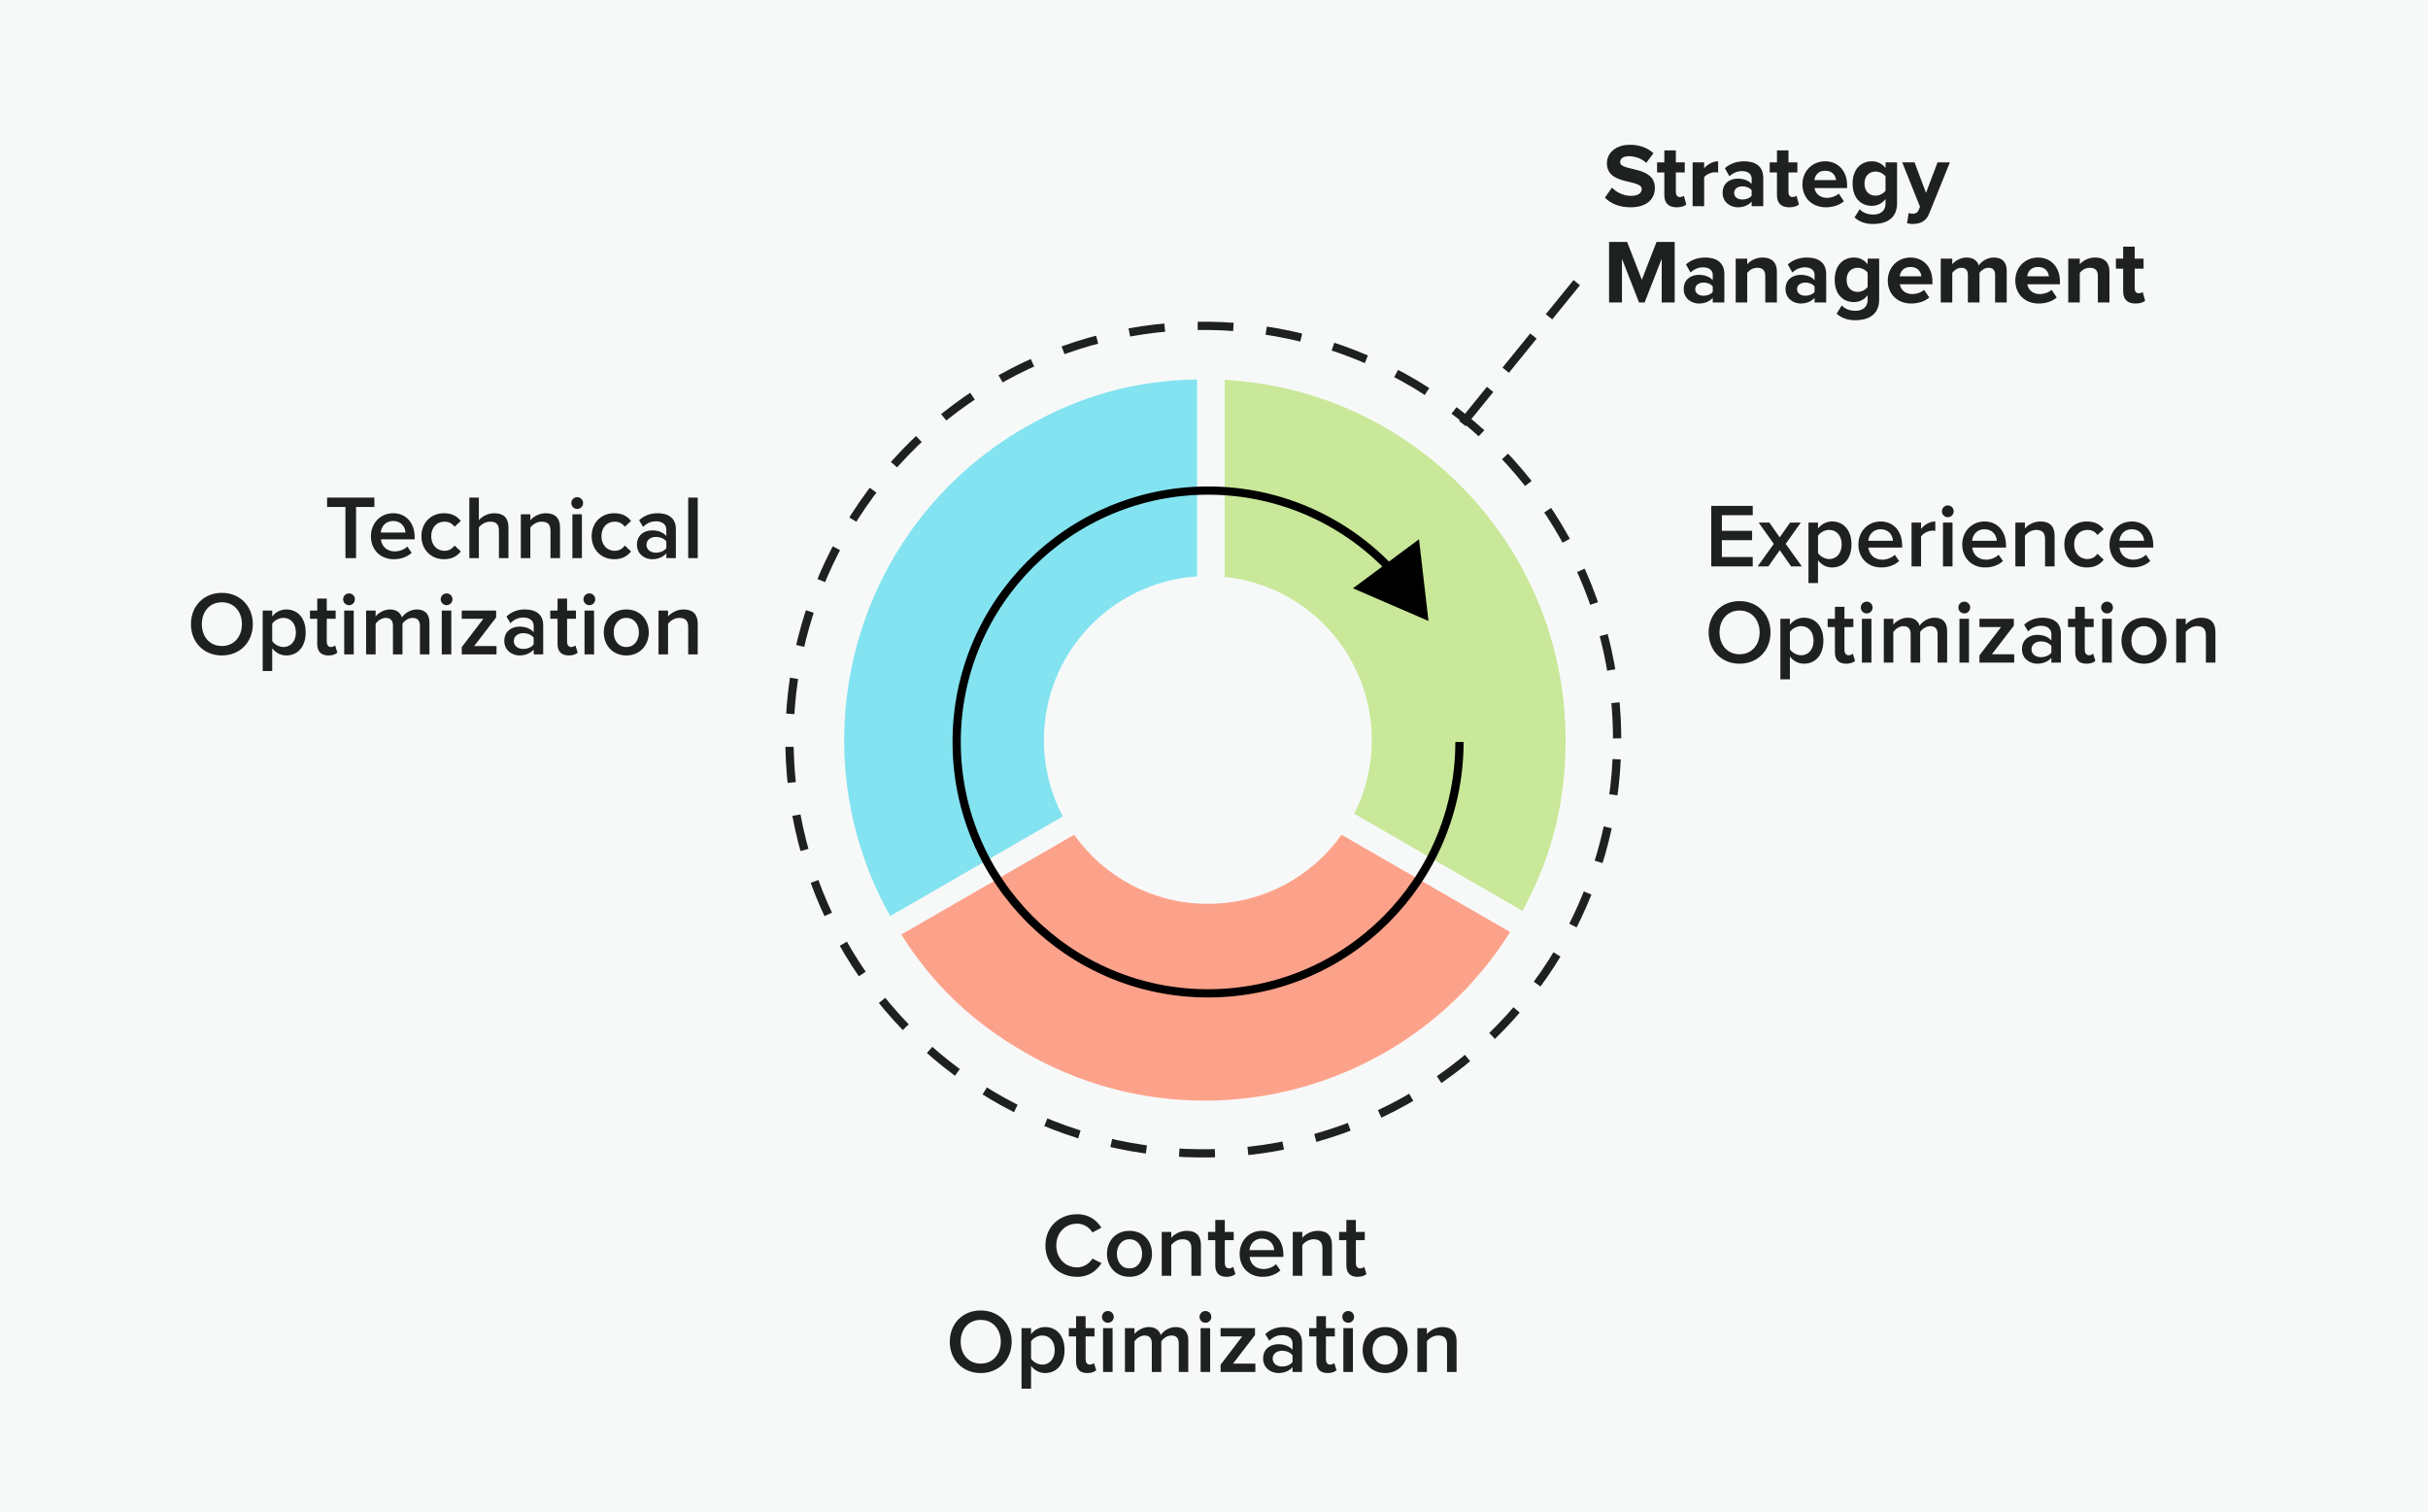 <?xml version="1.0" encoding="UTF-8"?> <svg xmlns="http://www.w3.org/2000/svg" width="883" height="550" viewBox="0 0 883 550" fill="none"><rect width="883" height="550" fill="#F7F9F9"></rect><path d="M637.424 206H622.343V183.989H637.424V187.388H626.204V193.064H637.193V196.463H626.204V202.601H637.424V206ZM655.282 206H651.388L647.263 200.126L643.105 206H639.211L645.085 197.816L639.574 190.061H643.468L647.23 195.44L651.025 190.061H654.919L649.408 197.816L655.282 206ZM666.273 206.396C664.26 206.396 662.478 205.472 661.158 203.789V212.072H657.693V190.061H661.158V192.239C662.346 190.655 664.194 189.665 666.273 189.665C670.398 189.665 673.335 192.767 673.335 198.014C673.335 203.261 670.398 206.396 666.273 206.396ZM665.25 203.327C667.989 203.327 669.771 201.116 669.771 198.014C669.771 194.912 667.989 192.734 665.25 192.734C663.633 192.734 661.95 193.658 661.158 194.846V201.149C661.917 202.337 663.633 203.327 665.25 203.327ZM684.196 206.396C679.378 206.396 675.847 203.063 675.847 198.014C675.847 193.394 679.213 189.665 683.932 189.665C688.717 189.665 691.753 193.295 691.753 198.311V199.169H679.477C679.741 201.545 681.523 203.558 684.526 203.558C686.11 203.558 687.925 202.931 689.08 201.776L690.664 204.053C689.047 205.571 686.704 206.396 684.196 206.396ZM688.42 196.694C688.321 194.813 687.034 192.503 683.899 192.503C680.962 192.503 679.576 194.78 679.444 196.694H688.42ZM698.638 206H695.173V190.061H698.638V192.371C699.859 190.853 701.773 189.665 703.819 189.665V193.097C703.522 193.031 703.192 192.998 702.763 192.998C701.278 192.998 699.331 193.988 698.638 195.143V206ZM708.362 188.114C707.174 188.114 706.217 187.157 706.217 185.969C706.217 184.781 707.174 183.824 708.362 183.824C709.55 183.824 710.507 184.781 710.507 185.969C710.507 187.157 709.55 188.114 708.362 188.114ZM710.078 206H706.613V190.061H710.078V206ZM721.965 206.396C717.147 206.396 713.616 203.063 713.616 198.014C713.616 193.394 716.982 189.665 721.701 189.665C726.486 189.665 729.522 193.295 729.522 198.311V199.169H717.246C717.51 201.545 719.292 203.558 722.295 203.558C723.879 203.558 725.694 202.931 726.849 201.776L728.433 204.053C726.816 205.571 724.473 206.396 721.965 206.396ZM726.189 196.694C726.09 194.813 724.803 192.503 721.668 192.503C718.731 192.503 717.345 194.78 717.213 196.694H726.189ZM747.198 206H743.733V196.034C743.733 193.526 742.446 192.734 740.499 192.734C738.75 192.734 737.232 193.79 736.407 194.846V206H732.942V190.061H736.407V192.206C737.463 190.952 739.542 189.665 742.05 189.665C745.482 189.665 747.198 191.513 747.198 194.78V206ZM758.958 206.396C754.14 206.396 750.741 202.832 750.741 198.014C750.741 193.196 754.14 189.665 758.958 189.665C762.093 189.665 763.941 190.985 765.063 192.503L762.786 194.582C761.895 193.328 760.674 192.734 759.123 192.734C756.252 192.734 754.305 194.912 754.305 198.014C754.305 201.116 756.252 203.327 759.123 203.327C760.674 203.327 761.895 202.667 762.786 201.413L765.063 203.558C763.941 205.043 762.093 206.396 758.958 206.396ZM775.526 206.396C770.708 206.396 767.177 203.063 767.177 198.014C767.177 193.394 770.543 189.665 775.262 189.665C780.047 189.665 783.083 193.295 783.083 198.311V199.169H770.807C771.071 201.545 772.853 203.558 775.856 203.558C777.44 203.558 779.255 202.931 780.41 201.776L781.994 204.053C780.377 205.571 778.034 206.396 775.526 206.396ZM779.75 196.694C779.651 194.813 778.364 192.503 775.229 192.503C772.292 192.503 770.906 194.78 770.774 196.694H779.75ZM632.639 241.396C626.039 241.396 621.386 236.578 621.386 230.011C621.386 223.444 626.039 218.626 632.639 218.626C639.206 218.626 643.892 223.444 643.892 230.011C643.892 236.578 639.206 241.396 632.639 241.396ZM632.639 237.964C637.061 237.964 639.932 234.532 639.932 230.011C639.932 225.457 637.061 222.058 632.639 222.058C628.184 222.058 625.346 225.457 625.346 230.011C625.346 234.532 628.184 237.964 632.639 237.964ZM656.057 241.396C654.044 241.396 652.262 240.472 650.942 238.789V247.072H647.477V225.061H650.942V227.239C652.13 225.655 653.978 224.665 656.057 224.665C660.182 224.665 663.119 227.767 663.119 233.014C663.119 238.261 660.182 241.396 656.057 241.396ZM655.034 238.327C657.773 238.327 659.555 236.116 659.555 233.014C659.555 229.912 657.773 227.734 655.034 227.734C653.417 227.734 651.734 228.658 650.942 229.846V236.149C651.701 237.337 653.417 238.327 655.034 238.327ZM671.406 241.396C668.7 241.396 667.314 239.944 667.314 237.271V228.064H664.674V225.061H667.314V220.705H670.779V225.061H674.013V228.064H670.779V236.413C670.779 237.502 671.307 238.327 672.297 238.327C672.957 238.327 673.551 238.03 673.815 237.733L674.64 240.373C674.013 240.934 672.99 241.396 671.406 241.396ZM678.875 223.114C677.687 223.114 676.73 222.157 676.73 220.969C676.73 219.781 677.687 218.824 678.875 218.824C680.063 218.824 681.02 219.781 681.02 220.969C681.02 222.157 680.063 223.114 678.875 223.114ZM680.591 241H677.126V225.061H680.591V241ZM708.12 241H704.655V230.605C704.655 228.889 703.896 227.734 702.015 227.734C700.464 227.734 699.012 228.79 698.319 229.846V241H694.854V230.605C694.854 228.889 694.128 227.734 692.247 227.734C690.696 227.734 689.277 228.823 688.551 229.846V241H685.086V225.061H688.551V227.206C689.244 226.249 691.323 224.665 693.765 224.665C696.141 224.665 697.593 225.853 698.121 227.569C699.012 226.15 701.124 224.665 703.533 224.665C706.437 224.665 708.12 226.249 708.12 229.483V241ZM714.356 223.114C713.168 223.114 712.211 222.157 712.211 220.969C712.211 219.781 713.168 218.824 714.356 218.824C715.544 218.824 716.501 219.781 716.501 220.969C716.501 222.157 715.544 223.114 714.356 223.114ZM716.072 241H712.607V225.061H716.072V241ZM732.513 241H719.874V238.36L727.728 228.064H719.874V225.061H732.381V227.569L724.395 237.964H732.513V241ZM749.495 241H746.03V239.251C744.842 240.637 742.961 241.396 740.849 241.396C738.275 241.396 735.338 239.614 735.338 236.116C735.338 232.42 738.242 230.902 740.849 230.902C743.027 230.902 744.842 231.595 746.03 232.948V230.572C746.03 228.724 744.479 227.602 742.301 227.602C740.519 227.602 738.935 228.262 737.582 229.648L736.13 227.239C737.978 225.457 740.288 224.665 742.829 224.665C746.393 224.665 749.495 226.15 749.495 230.407V241ZM742.235 239.02C743.72 239.02 745.205 238.459 746.03 237.37V234.928C745.205 233.839 743.72 233.278 742.235 233.278C740.288 233.278 738.803 234.433 738.803 236.149C738.803 237.898 740.288 239.02 742.235 239.02ZM758.804 241.396C756.098 241.396 754.712 239.944 754.712 237.271V228.064H752.072V225.061H754.712V220.705H758.177V225.061H761.411V228.064H758.177V236.413C758.177 237.502 758.705 238.327 759.695 238.327C760.355 238.327 760.949 238.03 761.213 237.733L762.038 240.373C761.411 240.934 760.388 241.396 758.804 241.396ZM766.273 223.114C765.085 223.114 764.128 222.157 764.128 220.969C764.128 219.781 765.085 218.824 766.273 218.824C767.461 218.824 768.418 219.781 768.418 220.969C768.418 222.157 767.461 223.114 766.273 223.114ZM767.989 241H764.524V225.061H767.989V241ZM779.711 241.396C774.629 241.396 771.527 237.568 771.527 233.014C771.527 228.427 774.629 224.665 779.711 224.665C784.793 224.665 787.895 228.427 787.895 233.014C787.895 237.568 784.793 241.396 779.711 241.396ZM779.711 238.327C782.681 238.327 784.298 235.852 784.298 233.014C784.298 230.209 782.681 227.734 779.711 227.734C776.774 227.734 775.124 230.209 775.124 233.014C775.124 235.852 776.774 238.327 779.711 238.327ZM805.689 241H802.224V231.034C802.224 228.526 800.937 227.734 798.99 227.734C797.241 227.734 795.723 228.79 794.898 229.846V241H791.433V225.061H794.898V227.206C795.954 225.952 798.033 224.665 800.541 224.665C803.973 224.665 805.689 226.513 805.689 229.78V241Z" fill="#1F2121"></path><path d="M593.032 75.396C588.775 75.396 585.739 73.977 583.66 71.898L586.234 68.235C587.785 69.852 590.194 71.238 593.23 71.238C595.837 71.238 597.058 70.083 597.058 68.796C597.058 64.968 584.386 67.641 584.386 59.358C584.386 55.695 587.554 52.659 592.735 52.659C596.233 52.659 599.137 53.715 601.315 55.728L598.708 59.226C596.926 57.576 594.55 56.817 592.306 56.817C590.326 56.817 589.204 57.675 589.204 58.995C589.204 62.46 601.843 60.117 601.843 68.334C601.843 72.36 598.939 75.396 593.032 75.396ZM609.761 75.396C606.824 75.396 605.273 73.878 605.273 71.007V62.724H602.633V59.061H605.273V54.705H609.464V59.061H612.698V62.724H609.464V69.885C609.464 70.908 609.992 71.667 610.916 71.667C611.543 71.667 612.137 71.436 612.368 71.172L613.259 74.373C612.632 74.934 611.51 75.396 609.761 75.396ZM619.756 75H615.565V59.061H619.756V61.206C620.911 59.82 622.858 58.665 624.838 58.665V62.757C624.541 62.691 624.178 62.658 623.683 62.658C622.297 62.658 620.449 63.45 619.756 64.473V75ZM641.251 75H637.027V73.317C635.938 74.637 634.057 75.396 631.978 75.396C629.437 75.396 626.467 73.68 626.467 70.116C626.467 66.354 629.437 64.968 631.978 64.968C634.123 64.968 635.971 65.661 637.027 66.915V64.902C637.027 63.285 635.641 62.229 633.529 62.229C631.846 62.229 630.262 62.889 628.942 64.11L627.292 61.173C629.239 59.424 631.747 58.665 634.255 58.665C637.918 58.665 641.251 60.117 641.251 64.704V75ZM633.661 72.558C635.014 72.558 636.334 72.096 637.027 71.172V69.192C636.334 68.268 635.014 67.773 633.661 67.773C632.011 67.773 630.658 68.664 630.658 70.182C630.658 71.7 632.011 72.558 633.661 72.558ZM650.721 75.396C647.784 75.396 646.233 73.878 646.233 71.007V62.724H643.593V59.061H646.233V54.705H650.424V59.061H653.658V62.724H650.424V69.885C650.424 70.908 650.952 71.667 651.876 71.667C652.503 71.667 653.097 71.436 653.328 71.172L654.219 74.373C653.592 74.934 652.47 75.396 650.721 75.396ZM664.016 75.396C659.165 75.396 655.502 72.129 655.502 67.014C655.502 62.394 658.934 58.665 663.752 58.665C668.537 58.665 671.738 62.229 671.738 67.41V68.4H659.891C660.188 70.347 661.772 71.964 664.478 71.964C665.831 71.964 667.679 71.403 668.702 70.413L670.583 73.185C668.999 74.637 666.491 75.396 664.016 75.396ZM667.712 65.496C667.58 63.978 666.524 62.097 663.752 62.097C661.145 62.097 660.023 63.912 659.858 65.496H667.712ZM681.3 81.468C678.594 81.468 676.449 80.841 674.436 79.092L676.317 76.089C677.604 77.475 679.32 78.036 681.3 78.036C683.313 78.036 685.722 77.178 685.722 73.944V72.393C684.468 73.977 682.752 74.868 680.772 74.868C676.812 74.868 673.743 72.096 673.743 66.783C673.743 61.569 676.746 58.665 680.772 58.665C682.686 58.665 684.435 59.457 685.722 61.107V59.061H689.913V73.944C689.913 79.983 685.227 81.468 681.3 81.468ZM682.125 71.172C683.478 71.172 684.996 70.38 685.722 69.357V64.176C684.996 63.153 683.478 62.394 682.125 62.394C679.716 62.394 678.066 64.044 678.066 66.783C678.066 69.522 679.716 71.172 682.125 71.172ZM693.541 81.204L694.135 77.475C694.498 77.64 695.059 77.739 695.455 77.739C696.544 77.739 697.27 77.442 697.666 76.584L698.26 75.198L691.792 59.061H696.28L700.438 70.149L704.629 59.061H709.117L701.626 77.607C700.438 80.61 698.326 81.402 695.587 81.468C695.125 81.468 694.036 81.369 693.541 81.204ZM609.037 110H604.318V94.127L598.114 110H596.068L589.864 94.127V110H585.178V87.989H591.745L597.091 101.75L602.437 87.989H609.037V110ZM627.103 110H622.879V108.317C621.79 109.637 619.909 110.396 617.83 110.396C615.289 110.396 612.319 108.68 612.319 105.116C612.319 101.354 615.289 99.968 617.83 99.968C619.975 99.968 621.823 100.661 622.879 101.915V99.902C622.879 98.285 621.493 97.229 619.381 97.229C617.698 97.229 616.114 97.889 614.794 99.11L613.144 96.173C615.091 94.424 617.599 93.665 620.107 93.665C623.77 93.665 627.103 95.117 627.103 99.704V110ZM619.513 107.558C620.866 107.558 622.186 107.096 622.879 106.172V104.192C622.186 103.268 620.866 102.773 619.513 102.773C617.863 102.773 616.51 103.664 616.51 105.182C616.51 106.7 617.863 107.558 619.513 107.558ZM646.209 110H641.985V100.364C641.985 98.153 640.83 97.394 639.048 97.394C637.398 97.394 636.144 98.318 635.418 99.242V110H631.227V94.061H635.418V96.107C636.441 94.919 638.421 93.665 640.995 93.665C644.526 93.665 646.209 95.645 646.209 98.747V110ZM664.132 110H659.908V108.317C658.819 109.637 656.938 110.396 654.859 110.396C652.318 110.396 649.348 108.68 649.348 105.116C649.348 101.354 652.318 99.968 654.859 99.968C657.004 99.968 658.852 100.661 659.908 101.915V99.902C659.908 98.285 658.522 97.229 656.41 97.229C654.727 97.229 653.143 97.889 651.823 99.11L650.173 96.173C652.12 94.424 654.628 93.665 657.136 93.665C660.799 93.665 664.132 95.117 664.132 99.704V110ZM656.542 107.558C657.895 107.558 659.215 107.096 659.908 106.172V104.192C659.215 103.268 657.895 102.773 656.542 102.773C654.892 102.773 653.539 103.664 653.539 105.182C653.539 106.7 654.892 107.558 656.542 107.558ZM674.79 116.468C672.084 116.468 669.939 115.841 667.926 114.092L669.807 111.089C671.094 112.475 672.81 113.036 674.79 113.036C676.803 113.036 679.212 112.178 679.212 108.944V107.393C677.958 108.977 676.242 109.868 674.262 109.868C670.302 109.868 667.233 107.096 667.233 101.783C667.233 96.569 670.236 93.665 674.262 93.665C676.176 93.665 677.925 94.457 679.212 96.107V94.061H683.403V108.944C683.403 114.983 678.717 116.468 674.79 116.468ZM675.615 106.172C676.968 106.172 678.486 105.38 679.212 104.357V99.176C678.486 98.153 676.968 97.394 675.615 97.394C673.206 97.394 671.556 99.044 671.556 101.783C671.556 104.522 673.206 106.172 675.615 106.172ZM695.05 110.396C690.199 110.396 686.536 107.129 686.536 102.014C686.536 97.394 689.968 93.665 694.786 93.665C699.571 93.665 702.772 97.229 702.772 102.41V103.4H690.925C691.222 105.347 692.806 106.964 695.512 106.964C696.865 106.964 698.713 106.403 699.736 105.413L701.617 108.185C700.033 109.637 697.525 110.396 695.05 110.396ZM698.746 100.496C698.614 98.978 697.558 97.097 694.786 97.097C692.179 97.097 691.057 98.912 690.892 100.496H698.746ZM729.791 110H725.567V99.935C725.567 98.45 724.907 97.394 723.191 97.394C721.706 97.394 720.485 98.384 719.891 99.242V110H715.667V99.935C715.667 98.45 715.007 97.394 713.291 97.394C711.839 97.394 710.618 98.384 709.991 99.242V110H705.8V94.061H709.991V96.107C710.684 95.183 712.763 93.665 715.205 93.665C717.548 93.665 719.066 94.754 719.627 96.536C720.551 95.117 722.663 93.665 725.105 93.665C728.042 93.665 729.791 95.216 729.791 98.483V110ZM741.424 110.396C736.573 110.396 732.91 107.129 732.91 102.014C732.91 97.394 736.342 93.665 741.16 93.665C745.945 93.665 749.146 97.229 749.146 102.41V103.4H737.299C737.596 105.347 739.18 106.964 741.886 106.964C743.239 106.964 745.087 106.403 746.11 105.413L747.991 108.185C746.407 109.637 743.899 110.396 741.424 110.396ZM745.12 100.496C744.988 98.978 743.932 97.097 741.16 97.097C738.553 97.097 737.431 98.912 737.266 100.496H745.12ZM767.156 110H762.932V100.364C762.932 98.153 761.777 97.394 759.995 97.394C758.345 97.394 757.091 98.318 756.365 99.242V110H752.174V94.061H756.365V96.107C757.388 94.919 759.368 93.665 761.942 93.665C765.473 93.665 767.156 95.645 767.156 98.747V110ZM776.63 110.396C773.693 110.396 772.142 108.878 772.142 106.007V97.724H769.502V94.061H772.142V89.705H776.333V94.061H779.567V97.724H776.333V104.885C776.333 105.908 776.861 106.667 777.785 106.667C778.412 106.667 779.006 106.436 779.237 106.172L780.128 109.373C779.501 109.934 778.379 110.396 776.63 110.396Z" fill="#1F2121"></path><path d="M391.736 464.396C385.235 464.396 380.186 459.776 380.186 453.011C380.186 446.213 385.235 441.626 391.736 441.626C396.158 441.626 398.93 443.903 400.547 446.543L397.28 448.259C396.224 446.411 394.079 445.058 391.736 445.058C387.38 445.058 384.146 448.358 384.146 453.011C384.146 457.598 387.38 460.964 391.736 460.964C394.079 460.964 396.224 459.578 397.28 457.763L400.58 459.413C398.897 462.053 396.158 464.396 391.736 464.396ZM410.765 464.396C405.683 464.396 402.581 460.568 402.581 456.014C402.581 451.427 405.683 447.665 410.765 447.665C415.847 447.665 418.949 451.427 418.949 456.014C418.949 460.568 415.847 464.396 410.765 464.396ZM410.765 461.327C413.735 461.327 415.352 458.852 415.352 456.014C415.352 453.209 413.735 450.734 410.765 450.734C407.828 450.734 406.178 453.209 406.178 456.014C406.178 458.852 407.828 461.327 410.765 461.327ZM436.743 464H433.278V454.034C433.278 451.526 431.991 450.734 430.044 450.734C428.295 450.734 426.777 451.79 425.952 452.846V464H422.487V448.061H425.952V450.206C427.008 448.952 429.087 447.665 431.595 447.665C435.027 447.665 436.743 449.513 436.743 452.78V464ZM446.061 464.396C443.355 464.396 441.969 462.944 441.969 460.271V451.064H439.329V448.061H441.969V443.705H445.434V448.061H448.668V451.064H445.434V459.413C445.434 460.502 445.962 461.327 446.952 461.327C447.612 461.327 448.206 461.03 448.47 460.733L449.295 463.373C448.668 463.934 447.645 464.396 446.061 464.396ZM459.173 464.396C454.355 464.396 450.824 461.063 450.824 456.014C450.824 451.394 454.19 447.665 458.909 447.665C463.694 447.665 466.73 451.295 466.73 456.311V457.169H454.454C454.718 459.545 456.5 461.558 459.503 461.558C461.087 461.558 462.902 460.931 464.057 459.776L465.641 462.053C464.024 463.571 461.681 464.396 459.173 464.396ZM463.397 454.694C463.298 452.813 462.011 450.503 458.876 450.503C455.939 450.503 454.553 452.78 454.421 454.694H463.397ZM484.406 464H480.941V454.034C480.941 451.526 479.654 450.734 477.707 450.734C475.958 450.734 474.44 451.79 473.615 452.846V464H470.15V448.061H473.615V450.206C474.671 448.952 476.75 447.665 479.258 447.665C482.69 447.665 484.406 449.513 484.406 452.78V464ZM493.724 464.396C491.018 464.396 489.632 462.944 489.632 460.271V451.064H486.992V448.061H489.632V443.705H493.097V448.061H496.331V451.064H493.097V459.413C493.097 460.502 493.625 461.327 494.615 461.327C495.275 461.327 495.869 461.03 496.133 460.733L496.958 463.373C496.331 463.934 495.308 464.396 493.724 464.396ZM356.666 499.396C350.066 499.396 345.413 494.578 345.413 488.011C345.413 481.444 350.066 476.626 356.666 476.626C363.233 476.626 367.919 481.444 367.919 488.011C367.919 494.578 363.233 499.396 356.666 499.396ZM356.666 495.964C361.088 495.964 363.959 492.532 363.959 488.011C363.959 483.457 361.088 480.058 356.666 480.058C352.211 480.058 349.373 483.457 349.373 488.011C349.373 492.532 352.211 495.964 356.666 495.964ZM380.085 499.396C378.072 499.396 376.29 498.472 374.97 496.789V505.072H371.505V483.061H374.97V485.239C376.158 483.655 378.006 482.665 380.085 482.665C384.21 482.665 387.147 485.767 387.147 491.014C387.147 496.261 384.21 499.396 380.085 499.396ZM379.062 496.327C381.801 496.327 383.583 494.116 383.583 491.014C383.583 487.912 381.801 485.734 379.062 485.734C377.445 485.734 375.762 486.658 374.97 487.846V494.149C375.729 495.337 377.445 496.327 379.062 496.327ZM395.433 499.396C392.727 499.396 391.341 497.944 391.341 495.271V486.064H388.701V483.061H391.341V478.705H394.806V483.061H398.04V486.064H394.806V494.413C394.806 495.502 395.334 496.327 396.324 496.327C396.984 496.327 397.578 496.03 397.842 495.733L398.667 498.373C398.04 498.934 397.017 499.396 395.433 499.396ZM402.902 481.114C401.714 481.114 400.757 480.157 400.757 478.969C400.757 477.781 401.714 476.824 402.902 476.824C404.09 476.824 405.047 477.781 405.047 478.969C405.047 480.157 404.09 481.114 402.902 481.114ZM404.618 499H401.153V483.061H404.618V499ZM432.147 499H428.682V488.605C428.682 486.889 427.923 485.734 426.042 485.734C424.491 485.734 423.039 486.79 422.346 487.846V499H418.881V488.605C418.881 486.889 418.155 485.734 416.274 485.734C414.723 485.734 413.304 486.823 412.578 487.846V499H409.113V483.061H412.578V485.206C413.271 484.249 415.35 482.665 417.792 482.665C420.168 482.665 421.62 483.853 422.148 485.569C423.039 484.15 425.151 482.665 427.56 482.665C430.464 482.665 432.147 484.249 432.147 487.483V499ZM438.384 481.114C437.196 481.114 436.239 480.157 436.239 478.969C436.239 477.781 437.196 476.824 438.384 476.824C439.572 476.824 440.529 477.781 440.529 478.969C440.529 480.157 439.572 481.114 438.384 481.114ZM440.1 499H436.635V483.061H440.1V499ZM456.541 499H443.902V496.36L451.756 486.064H443.902V483.061H456.409V485.569L448.423 495.964H456.541V499ZM473.522 499H470.057V497.251C468.869 498.637 466.988 499.396 464.876 499.396C462.302 499.396 459.365 497.614 459.365 494.116C459.365 490.42 462.269 488.902 464.876 488.902C467.054 488.902 468.869 489.595 470.057 490.948V488.572C470.057 486.724 468.506 485.602 466.328 485.602C464.546 485.602 462.962 486.262 461.609 487.648L460.157 485.239C462.005 483.457 464.315 482.665 466.856 482.665C470.42 482.665 473.522 484.15 473.522 488.407V499ZM466.262 497.02C467.747 497.02 469.232 496.459 470.057 495.37V492.928C469.232 491.839 467.747 491.278 466.262 491.278C464.315 491.278 462.83 492.433 462.83 494.149C462.83 495.898 464.315 497.02 466.262 497.02ZM482.832 499.396C480.126 499.396 478.74 497.944 478.74 495.271V486.064H476.1V483.061H478.74V478.705H482.205V483.061H485.439V486.064H482.205V494.413C482.205 495.502 482.733 496.327 483.723 496.327C484.383 496.327 484.977 496.03 485.241 495.733L486.066 498.373C485.439 498.934 484.416 499.396 482.832 499.396ZM490.301 481.114C489.113 481.114 488.156 480.157 488.156 478.969C488.156 477.781 489.113 476.824 490.301 476.824C491.489 476.824 492.446 477.781 492.446 478.969C492.446 480.157 491.489 481.114 490.301 481.114ZM492.017 499H488.552V483.061H492.017V499ZM503.739 499.396C498.657 499.396 495.555 495.568 495.555 491.014C495.555 486.427 498.657 482.665 503.739 482.665C508.821 482.665 511.923 486.427 511.923 491.014C511.923 495.568 508.821 499.396 503.739 499.396ZM503.739 496.327C506.709 496.327 508.326 493.852 508.326 491.014C508.326 488.209 506.709 485.734 503.739 485.734C500.802 485.734 499.152 488.209 499.152 491.014C499.152 493.852 500.802 496.327 503.739 496.327ZM529.717 499H526.252V489.034C526.252 486.526 524.965 485.734 523.018 485.734C521.269 485.734 519.751 486.79 518.926 487.846V499H515.461V483.061H518.926V485.206C519.982 483.952 522.061 482.665 524.569 482.665C528.001 482.665 529.717 484.513 529.717 487.78V499Z" fill="#1F2121"></path><path d="M129.489 203H125.628V184.388H118.962V180.989H136.155V184.388H129.489V203ZM143.24 203.396C138.422 203.396 134.891 200.063 134.891 195.014C134.891 190.394 138.257 186.665 142.976 186.665C147.761 186.665 150.797 190.295 150.797 195.311V196.169H138.521C138.785 198.545 140.567 200.558 143.57 200.558C145.154 200.558 146.969 199.931 148.124 198.776L149.708 201.053C148.091 202.571 145.748 203.396 143.24 203.396ZM147.464 193.694C147.365 191.813 146.078 189.503 142.943 189.503C140.006 189.503 138.62 191.78 138.488 193.694H147.464ZM161.477 203.396C156.659 203.396 153.26 199.832 153.26 195.014C153.26 190.196 156.659 186.665 161.477 186.665C164.612 186.665 166.46 187.985 167.582 189.503L165.305 191.582C164.414 190.328 163.193 189.734 161.642 189.734C158.771 189.734 156.824 191.912 156.824 195.014C156.824 198.116 158.771 200.327 161.642 200.327C163.193 200.327 164.414 199.667 165.305 198.413L167.582 200.558C166.46 202.043 164.612 203.396 161.477 203.396ZM184.908 203H181.443V192.968C181.443 190.46 180.189 189.734 178.242 189.734C176.46 189.734 174.942 190.79 174.15 191.846V203H170.685V180.989H174.15V189.206C175.206 187.952 177.252 186.665 179.76 186.665C183.192 186.665 184.908 188.447 184.908 191.714V203ZM203.664 203H200.199V193.034C200.199 190.526 198.912 189.734 196.965 189.734C195.216 189.734 193.698 190.79 192.873 191.846V203H189.408V187.061H192.873V189.206C193.929 187.952 196.008 186.665 198.516 186.665C201.948 186.665 203.664 188.513 203.664 191.78V203ZM209.913 185.114C208.725 185.114 207.768 184.157 207.768 182.969C207.768 181.781 208.725 180.824 209.913 180.824C211.101 180.824 212.058 181.781 212.058 182.969C212.058 184.157 211.101 185.114 209.913 185.114ZM211.629 203H208.164V187.061H211.629V203ZM223.384 203.396C218.566 203.396 215.167 199.832 215.167 195.014C215.167 190.196 218.566 186.665 223.384 186.665C226.519 186.665 228.367 187.985 229.489 189.503L227.212 191.582C226.321 190.328 225.1 189.734 223.549 189.734C220.678 189.734 218.731 191.912 218.731 195.014C218.731 198.116 220.678 200.327 223.549 200.327C225.1 200.327 226.321 199.667 227.212 198.413L229.489 200.558C228.367 202.043 226.519 203.396 223.384 203.396ZM245.792 203H242.327V201.251C241.139 202.637 239.258 203.396 237.146 203.396C234.572 203.396 231.635 201.614 231.635 198.116C231.635 194.42 234.539 192.902 237.146 192.902C239.324 192.902 241.139 193.595 242.327 194.948V192.572C242.327 190.724 240.776 189.602 238.598 189.602C236.816 189.602 235.232 190.262 233.879 191.648L232.427 189.239C234.275 187.457 236.585 186.665 239.126 186.665C242.69 186.665 245.792 188.15 245.792 192.407V203ZM238.532 201.02C240.017 201.02 241.502 200.459 242.327 199.37V196.928C241.502 195.839 240.017 195.278 238.532 195.278C236.585 195.278 235.1 196.433 235.1 198.149C235.1 199.898 236.585 201.02 238.532 201.02ZM253.749 203H250.284V180.989H253.749V203ZM80.694 238.396C74.094 238.396 69.441 233.578 69.441 227.011C69.441 220.444 74.094 215.626 80.694 215.626C87.261 215.626 91.947 220.444 91.947 227.011C91.947 233.578 87.261 238.396 80.694 238.396ZM80.694 234.964C85.116 234.964 87.987 231.532 87.987 227.011C87.987 222.457 85.116 219.058 80.694 219.058C76.239 219.058 73.401 222.457 73.401 227.011C73.401 231.532 76.239 234.964 80.694 234.964ZM104.112 238.396C102.099 238.396 100.317 237.472 98.997 235.789V244.072H95.532V222.061H98.997V224.239C100.185 222.655 102.033 221.665 104.112 221.665C108.237 221.665 111.174 224.767 111.174 230.014C111.174 235.261 108.237 238.396 104.112 238.396ZM103.089 235.327C105.828 235.327 107.61 233.116 107.61 230.014C107.61 226.912 105.828 224.734 103.089 224.734C101.472 224.734 99.789 225.658 98.997 226.846V233.149C99.756 234.337 101.472 235.327 103.089 235.327ZM119.46 238.396C116.754 238.396 115.368 236.944 115.368 234.271V225.064H112.728V222.061H115.368V217.705H118.833V222.061H122.067V225.064H118.833V233.413C118.833 234.502 119.361 235.327 120.351 235.327C121.011 235.327 121.605 235.03 121.869 234.733L122.694 237.373C122.067 237.934 121.044 238.396 119.46 238.396ZM126.93 220.114C125.742 220.114 124.785 219.157 124.785 217.969C124.785 216.781 125.742 215.824 126.93 215.824C128.118 215.824 129.075 216.781 129.075 217.969C129.075 219.157 128.118 220.114 126.93 220.114ZM128.646 238H125.181V222.061H128.646V238ZM156.174 238H152.709V227.605C152.709 225.889 151.95 224.734 150.069 224.734C148.518 224.734 147.066 225.79 146.373 226.846V238H142.908V227.605C142.908 225.889 142.182 224.734 140.301 224.734C138.75 224.734 137.331 225.823 136.605 226.846V238H133.14V222.061H136.605V224.206C137.298 223.249 139.377 221.665 141.819 221.665C144.195 221.665 145.647 222.853 146.175 224.569C147.066 223.15 149.178 221.665 151.587 221.665C154.491 221.665 156.174 223.249 156.174 226.483V238ZM162.411 220.114C161.223 220.114 160.266 219.157 160.266 217.969C160.266 216.781 161.223 215.824 162.411 215.824C163.599 215.824 164.556 216.781 164.556 217.969C164.556 219.157 163.599 220.114 162.411 220.114ZM164.127 238H160.662V222.061H164.127V238ZM180.568 238H167.929V235.36L175.783 225.064H167.929V222.061H180.436V224.569L172.45 234.964H180.568V238ZM197.549 238H194.084V236.251C192.896 237.637 191.015 238.396 188.903 238.396C186.329 238.396 183.392 236.614 183.392 233.116C183.392 229.42 186.296 227.902 188.903 227.902C191.081 227.902 192.896 228.595 194.084 229.948V227.572C194.084 225.724 192.533 224.602 190.355 224.602C188.573 224.602 186.989 225.262 185.636 226.648L184.184 224.239C186.032 222.457 188.342 221.665 190.883 221.665C194.447 221.665 197.549 223.15 197.549 227.407V238ZM190.289 236.02C191.774 236.02 193.259 235.459 194.084 234.37V231.928C193.259 230.839 191.774 230.278 190.289 230.278C188.342 230.278 186.857 231.433 186.857 233.149C186.857 234.898 188.342 236.02 190.289 236.02ZM206.859 238.396C204.153 238.396 202.767 236.944 202.767 234.271V225.064H200.127V222.061H202.767V217.705H206.232V222.061H209.466V225.064H206.232V233.413C206.232 234.502 206.76 235.327 207.75 235.327C208.41 235.327 209.004 235.03 209.268 234.733L210.093 237.373C209.466 237.934 208.443 238.396 206.859 238.396ZM214.328 220.114C213.14 220.114 212.183 219.157 212.183 217.969C212.183 216.781 213.14 215.824 214.328 215.824C215.516 215.824 216.473 216.781 216.473 217.969C216.473 219.157 215.516 220.114 214.328 220.114ZM216.044 238H212.579V222.061H216.044V238ZM227.766 238.396C222.684 238.396 219.582 234.568 219.582 230.014C219.582 225.427 222.684 221.665 227.766 221.665C232.848 221.665 235.95 225.427 235.95 230.014C235.95 234.568 232.848 238.396 227.766 238.396ZM227.766 235.327C230.736 235.327 232.353 232.852 232.353 230.014C232.353 227.209 230.736 224.734 227.766 224.734C224.829 224.734 223.179 227.209 223.179 230.014C223.179 232.852 224.829 235.327 227.766 235.327ZM253.744 238H250.279V228.034C250.279 225.526 248.992 224.734 247.045 224.734C245.296 224.734 243.778 225.79 242.953 226.846V238H239.488V222.061H242.953V224.206C244.009 222.952 246.088 221.665 248.596 221.665C252.028 221.665 253.744 223.513 253.744 226.78V238Z" fill="#1F2121"></path><g opacity="0.73"><path d="M379.65 269.132C379.65 237.529 404.244 211.671 435.339 209.656V138C412.433 138.417 392.665 143.959 372.602 155.546C310.374 191.471 288.734 270.684 323.741 333.192L386.523 296.947C382.135 288.64 379.644 279.18 379.644 269.132H379.65Z" fill="#58DBED"></path><path d="M487.89 303.61C477.086 318.815 459.332 328.739 439.263 328.739C419.194 328.739 401.434 318.815 390.636 303.61L327.77 339.908C339.291 358.125 353.511 371.68 372.621 382.719C433.897 418.097 511.851 398.399 549.192 339.001L487.897 303.617L487.89 303.61Z" fill="#FF8261"></path><path d="M445.379 138.17V209.832C475.424 212.896 498.87 238.279 498.87 269.132C498.87 278.789 496.575 287.904 492.5 295.969L553.691 331.301C564.423 311.572 569.352 291.946 569.352 269.139C569.352 199.106 514.472 141.906 445.379 138.17Z" fill="#B8E276"></path></g><path d="M530.77 269.86C530.77 320.35 489.84 361.29 439.34 361.29C388.84 361.29 347.91 320.36 347.91 269.86C347.91 219.36 388.84 178.43 439.34 178.43C466.14 178.43 490.25 189.96 506.97 208.34" stroke="black" stroke-width="3" stroke-miterlimit="10"></path><path d="M492.039 213.97L519.499 225.85L516.059 196.13L492.039 213.97Z" fill="black"></path><circle cx="437.61" cy="269" r="150.5" transform="rotate(2.722 437.61 269)" stroke="#1F2121" stroke-width="3" stroke-dasharray="13 12"></circle><line x1="532.78" y1="152.89" x2="573.89" y2="102.22" stroke="#1F2121" stroke-width="3" stroke-linecap="square" stroke-dasharray="13 12"></line></svg> 